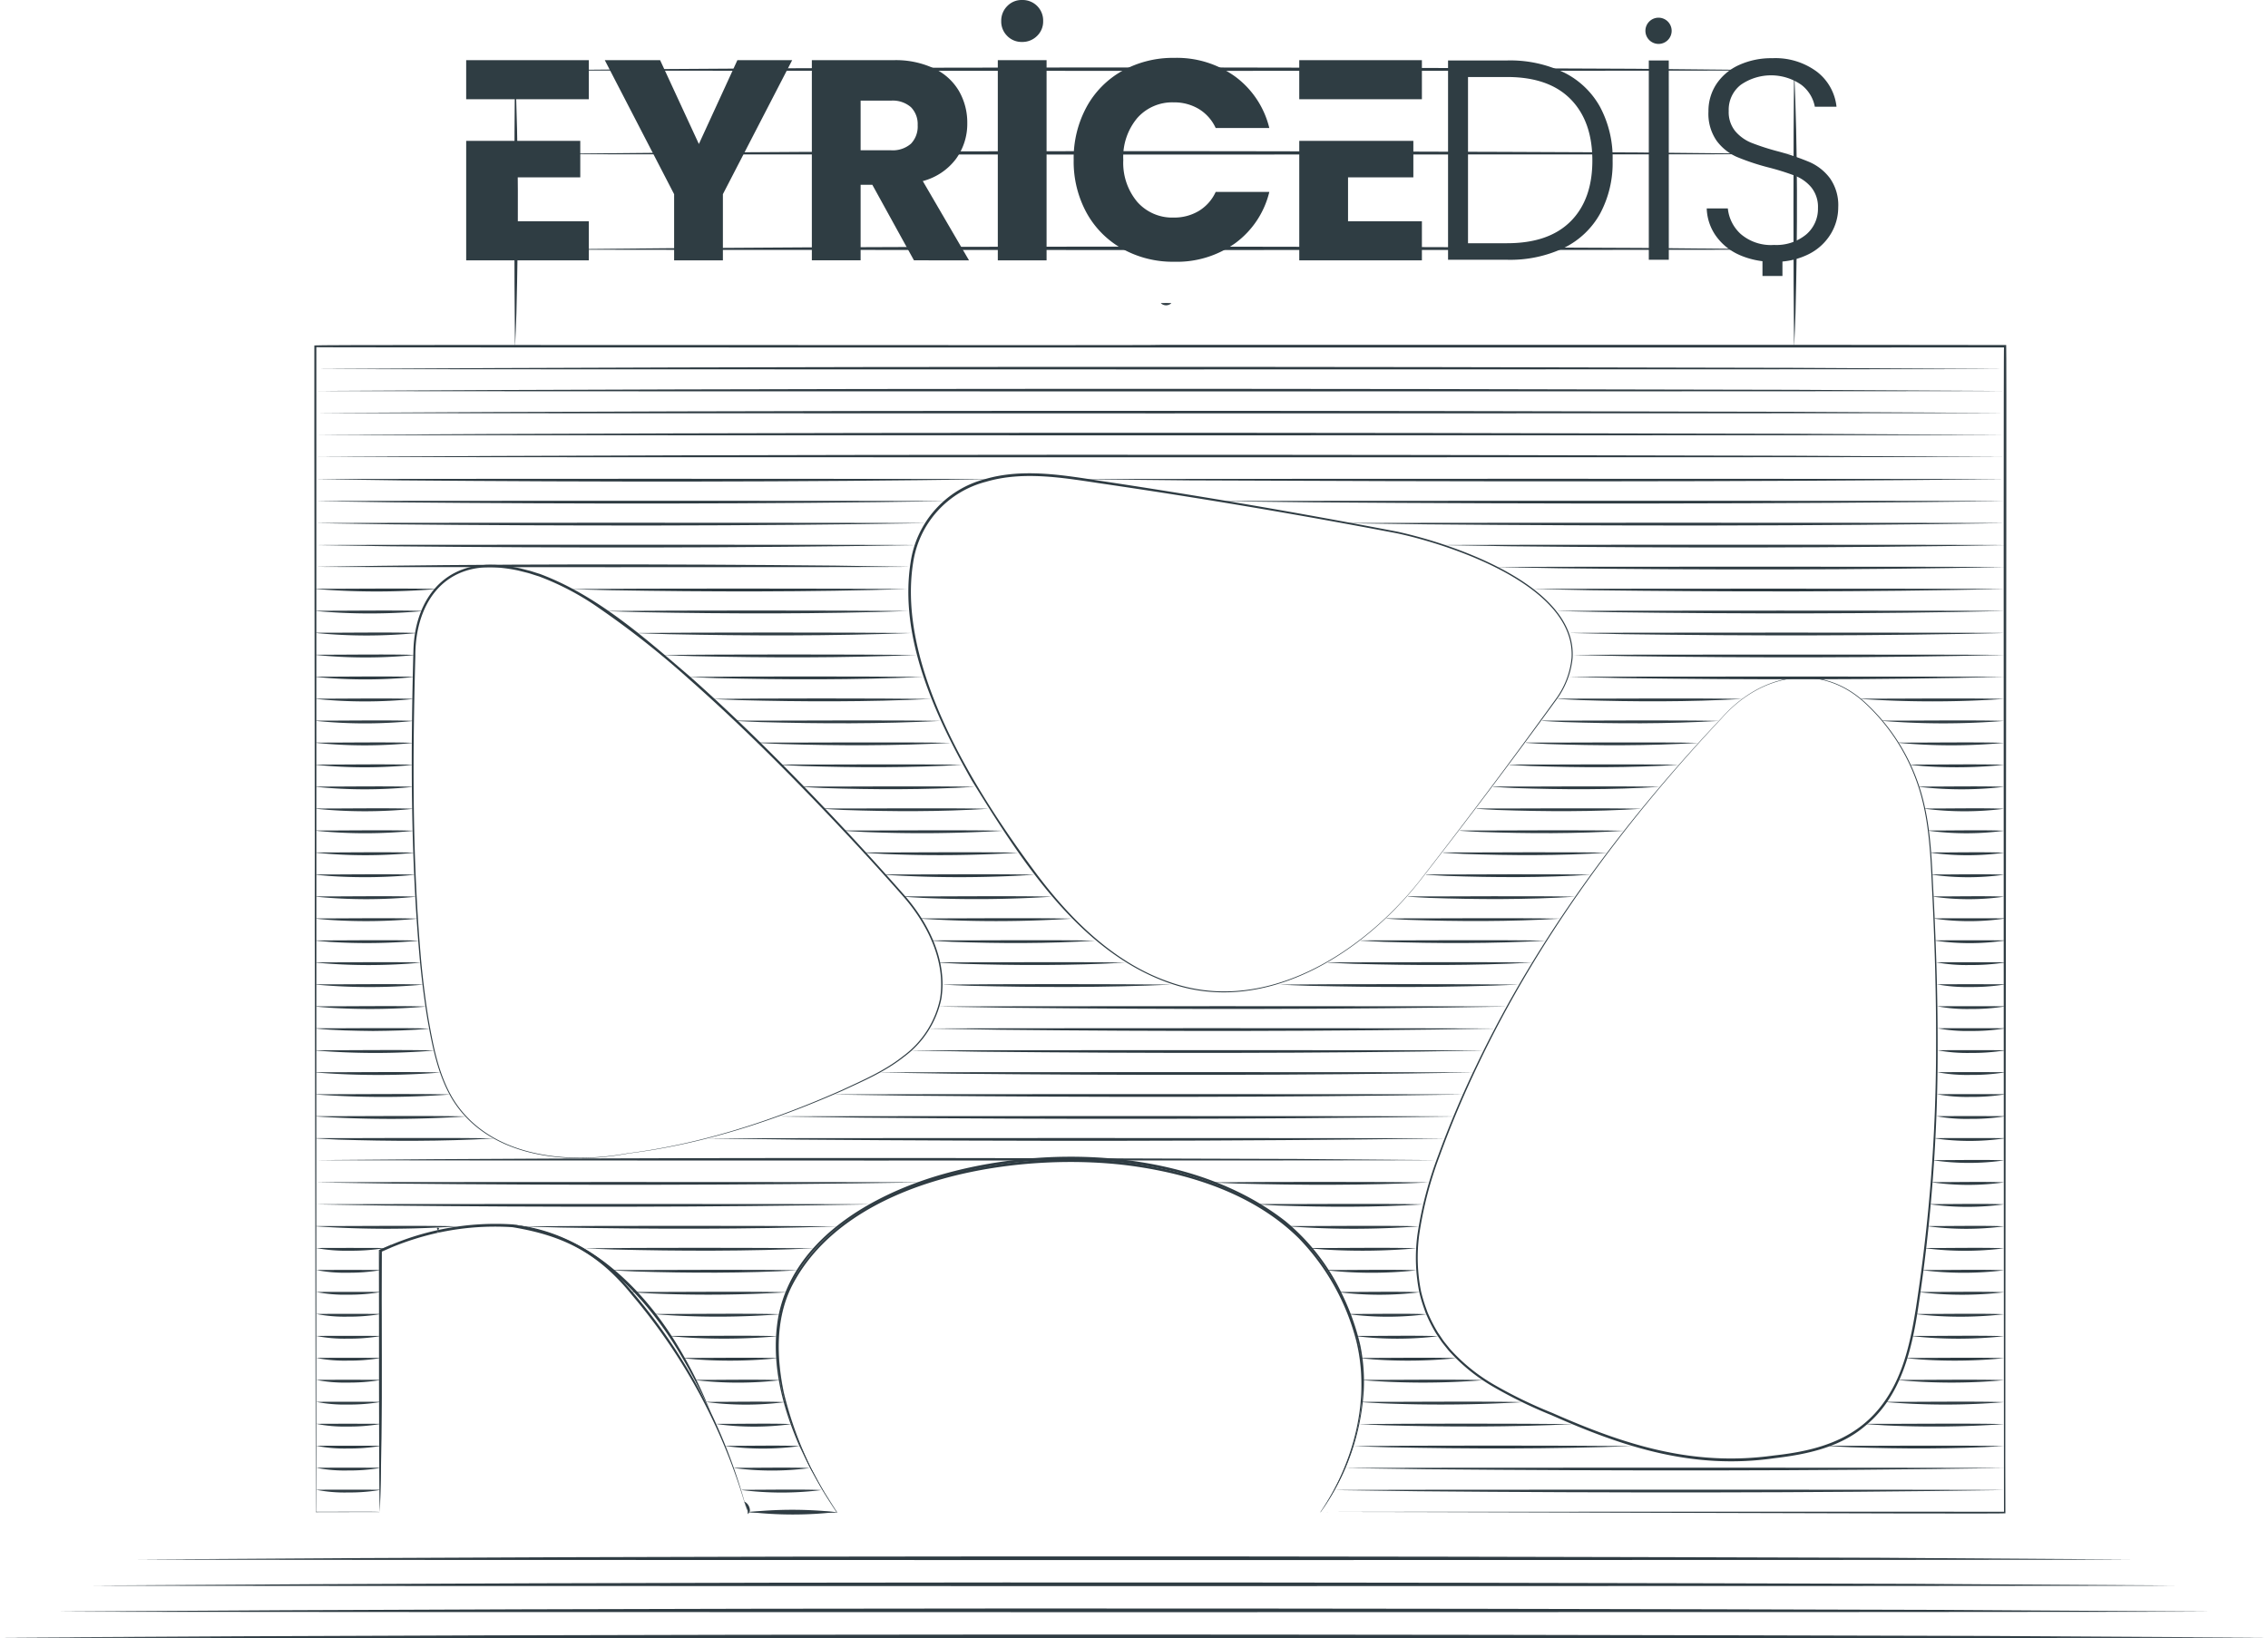 <svg xmlns="http://www.w3.org/2000/svg" xmlns:xlink="http://www.w3.org/1999/xlink" id="Group_569" data-name="Group 569" width="351.058" height="253.639" viewBox="0 0 351.058 253.639"><defs><clipPath id="clip-path"><rect id="Rectangle_68" data-name="Rectangle 68" width="351.058" height="253.639" fill="none"></rect></clipPath></defs><g id="Group_568" data-name="Group 568" clip-path="url(#clip-path)"><path id="Path_769" data-name="Path 769" d="M232.742,108.456c54-.592,117.537-.5,171.6-.242l24.514.242c.126.112-196.236.112-196.113,0" transform="translate(-150.467 -69.83)" fill="#2f3c43"></path><path id="Path_770" data-name="Path 770" d="M231.036,66.644c54-.592,117.537-.5,171.6-.242l24.514.242c.126.112-196.236.112-196.113,0" transform="translate(-149.364 -42.799)" fill="#2f3c43"></path><path id="Path_771" data-name="Path 771" d="M230.1,29.991c54-.592,117.537-.5,171.6-.242l24.514.242c.125.112-196.236.112-196.113,0" transform="translate(-148.759 -19.103)" fill="#2f3c43"></path><path id="Path_772" data-name="Path 772" d="M785.4,30.079c.573,12.456.537,25.36.222,37.828-.075,1.8-.119,3.6-.222,5.4-.128-10.6-.128-32.635,0-43.232" transform="translate(-507.699 -19.446)" fill="#2f3c43"></path><path id="Path_773" data-name="Path 773" d="M138.422,170.637c71.937-.444,156.583-.375,228.6-.182l32.658.182c.09.084-261.351.084-261.262,0" transform="translate(-89.489 -110.102)" fill="#2f3c43"></path><path id="Path_774" data-name="Path 774" d="M138.422,180.262c71.937-.444,156.583-.375,228.6-.182l32.658.182c.09.084-261.351.084-261.262,0" transform="translate(-89.489 -116.324)" fill="#2f3c43"></path><path id="Path_775" data-name="Path 775" d="M138.422,189.887c71.937-.444,156.583-.375,228.6-.182l32.658.182c.09.084-261.351.084-261.262,0" transform="translate(-89.489 -122.547)" fill="#2f3c43"></path><path id="Path_776" data-name="Path 776" d="M138.422,199.511c71.937-.444,156.583-.375,228.6-.182l32.658.182c.09.084-261.351.084-261.262,0" transform="translate(-89.489 -128.769)" fill="#2f3c43"></path><path id="Path_777" data-name="Path 777" d="M613.589,209.755c-39.73.444-86.483.375-126.261.182l-18.037-.182c-.094-.084,144.391-.084,144.3,0" transform="translate(-303.396 -135.565)" fill="#2f3c43"></path><path id="Path_778" data-name="Path 778" d="M243.317,209.755c-30.375.462-61.418.446-91.782.182l-13.112-.182c-.092-.084,104.985-.084,104.894,0" transform="translate(-89.49 -135.565)" fill="#2f3c43"></path><path id="Path_779" data-name="Path 779" d="M654.275,219.376c-34.49.45-72.344.446-106.8.182l-15.256-.182c-.093-.084,122.143-.084,122.052,0" transform="translate(-344.082 -141.785)" fill="#2f3c43"></path><path id="Path_780" data-name="Path 780" d="M235.826,219.376c-28.206.462-57.032.446-85.228.182l-12.176-.182c-.095-.084,97.5-.084,97.4,0" transform="translate(-89.49 -141.785)" fill="#2f3c43"></path><path id="Path_781" data-name="Path 781" d="M690.4,229c-29.624.462-59.9.446-89.513.182L588.1,229c-.092-.084,102.391-.084,102.3,0" transform="translate(-380.203 -148.005)" fill="#2f3c43"></path><path id="Path_782" data-name="Path 782" d="M232.79,229c-27.326.462-55.254.446-82.571.182l-11.8-.182c-.095-.084,94.459-.084,94.366,0" transform="translate(-89.491 -148.005)" fill="#2f3c43"></path><path id="Path_783" data-name="Path 783" d="M138.422,161.012c71.937-.444,156.583-.375,228.6-.182l32.658.182c.09.084-261.351.084-261.262,0" transform="translate(-89.489 -103.879)" fill="#2f3c43"></path><path id="Path_784" data-name="Path 784" d="M718.2,238.631c-25.221.463-51,.446-76.21.182l-10.887-.182c-.094-.084,87.19-.084,87.1,0" transform="translate(-408.008 -154.234)" fill="#2f3c43"></path><path id="Path_785" data-name="Path 785" d="M231.161,238.631c-26.854.463-54.3.446-81.145.182l-11.592-.182c-.094-.084,92.83-.084,92.737,0" transform="translate(-89.491 -154.234)" fill="#2f3c43"></path><path id="Path_786" data-name="Path 786" d="M138.423,247.572c26.613-.462,53.813-.446,80.417-.182l11.488.182c.094.084-92,.084-91.905,0" transform="translate(-89.49 -159.818)" fill="#2f3c43"></path><path id="Path_787" data-name="Path 787" d="M733.648,248.252c-22.774.462-46.052.446-68.819.182L655,248.252c-.093-.084,78.743-.084,78.651,0" transform="translate(-423.454 -160.454)" fill="#2f3c43"></path><path id="Path_788" data-name="Path 788" d="M301.406,257.844c-15.261.472-30.769.44-46.038.182-2.192-.061-4.384-.1-6.577-.182,12.969-.1,39.649-.1,52.615,0" transform="translate(-160.843 -166.645)" fill="#2f3c43"></path><path id="Path_789" data-name="Path 789" d="M744.053,257.873c-21.126.462-42.721.446-63.841.182l-9.12-.182c-.093-.084,73.053-.084,72.961,0" transform="translate(-433.86 -166.674)" fill="#2f3c43"></path><path id="Path_790" data-name="Path 790" d="M157.141,257.854a116.719,116.719,0,0,1-18.718,0v-.044c4.637.023,14.171-.105,18.718.044" transform="translate(-89.49 -166.655)" fill="#2f3c43"></path><path id="Path_791" data-name="Path 791" d="M311.638,267.465c-13.7.472-27.618.44-41.322.182-1.968-.061-3.935-.1-5.9-.182,11.626-.105,35.6-.105,47.225,0" transform="translate(-170.942 -172.865)" fill="#2f3c43"></path><path id="Path_792" data-name="Path 792" d="M750.777,267.494c-20.062.462-40.568.446-60.624.182l-8.661-.182c-.093-.084,69.376-.084,69.285,0" transform="translate(-440.584 -172.894)" fill="#2f3c43"></path><path id="Path_793" data-name="Path 793" d="M155.035,267.475a92.026,92.026,0,0,1-16.611,0v-.044c4.112.023,12.589-.105,16.611.044" transform="translate(-89.491 -172.874)" fill="#2f3c43"></path><path id="Path_794" data-name="Path 794" d="M320.667,277.1c-12.478.472-25.163.44-37.648.182-1.793-.062-3.586-.1-5.378-.182,10.58-.1,32.449-.1,43.026,0" transform="translate(-179.494 -179.094)" fill="#2f3c43"></path><path id="Path_795" data-name="Path 795" d="M754.5,277.129c-19.471.462-39.375.446-58.841.182l-8.406-.182c-.093-.084,67.339-.084,67.247,0" transform="translate(-444.31 -179.123)" fill="#2f3c43"></path><path id="Path_796" data-name="Path 796" d="M154.035,277.11a80.045,80.045,0,0,1-15.612,0v-.044c3.863.023,11.839-.105,15.612.044" transform="translate(-89.49 -179.104)" fill="#2f3c43"></path><path id="Path_797" data-name="Path 797" d="M329.171,286.721c-11.471.471-23.134.44-34.612.182-1.648-.061-3.3-.1-4.944-.182,9.715-.105,29.844-.105,39.556,0" transform="translate(-187.236 -185.314)" fill="#2f3c43"></path><path id="Path_798" data-name="Path 798" d="M755.647,286.75c-19.29.462-39.009.446-58.294.182l-8.328-.182c-.093-.084,66.714-.084,66.622,0" transform="translate(-445.453 -185.343)" fill="#2f3c43"></path><path id="Path_799" data-name="Path 799" d="M153.755,286.731a77.212,77.212,0,0,1-15.332,0v-.044c3.793.023,11.629-.105,15.332.044" transform="translate(-89.49 -185.323)" fill="#2f3c43"></path><path id="Path_800" data-name="Path 800" d="M337.444,296.342c-10.611.471-21.4.44-32.02.182-1.525-.062-3.049-.1-4.574-.182,8.976-.1,27.62-.1,36.594,0" transform="translate(-194.499 -191.534)" fill="#2f3c43"></path><path id="Path_801" data-name="Path 801" d="M754.495,296.371c-19.473.462-39.378.446-58.845.182l-8.407-.182c-.093-.084,67.344-.084,67.252,0" transform="translate(-444.301 -191.563)" fill="#2f3c43"></path><path id="Path_802" data-name="Path 802" d="M153.652,296.352a76.163,76.163,0,0,1-15.228,0v-.044c3.767.023,11.551-.105,15.228.044" transform="translate(-89.491 -191.543)" fill="#2f3c43"></path><path id="Path_803" data-name="Path 803" d="M345.614,305.976c-9.866.471-19.9.44-29.776.182-1.418-.061-2.836-.1-4.254-.182,8.337-.105,25.694-.105,34.029,0" transform="translate(-201.439 -197.762)" fill="#2f3c43"></path><path id="Path_804" data-name="Path 804" d="M836.991,305.986a163.272,163.272,0,0,1-22.143,0v-.044c5.491.023,16.743-.105,22.143.044" transform="translate(-526.798 -197.772)" fill="#2f3c43"></path><path id="Path_805" data-name="Path 805" d="M710.81,305.986c-8.271.471-16.691.44-24.97.182-1.189-.062-2.378-.1-3.567-.182v-.044c7.084.023,21.543-.105,28.537.044" transform="translate(-441.088 -197.772)" fill="#2f3c43"></path><path id="Path_806" data-name="Path 806" d="M153.578,305.986a75.433,75.433,0,0,1-15.154,0v-.044c3.749.023,11.5-.1,15.154.044" transform="translate(-89.491 -197.772)" fill="#2f3c43"></path><path id="Path_807" data-name="Path 807" d="M353.693,315.607c-9.224.471-18.61.44-27.842.182-1.326-.062-2.652-.1-3.978-.182v-.044c7.9.023,24.008-.105,31.82.044" transform="translate(-208.09 -203.992)" fill="#2f3c43"></path><path id="Path_808" data-name="Path 808" d="M843.1,315.607a117.763,117.763,0,0,1-18.8,0v-.044c4.657.023,14.234-.105,18.8.044" transform="translate(-532.91 -203.992)" fill="#2f3c43"></path><path id="Path_809" data-name="Path 809" d="M702.648,315.607c-7.93.471-16.006.44-23.945.182-1.14-.062-2.281-.1-3.42-.182v-.044c6.792.023,20.664-.105,27.365.044" transform="translate(-436.569 -203.992)" fill="#2f3c43"></path><path id="Path_810" data-name="Path 810" d="M153.523,315.607a74.9,74.9,0,0,1-15.1,0v-.044c3.735.023,11.455-.105,15.1.044" transform="translate(-89.49 -203.992)" fill="#2f3c43"></path><path id="Path_811" data-name="Path 811" d="M361.757,325.228c-8.667.471-17.488.44-26.163.182-1.246-.061-2.492-.1-3.738-.182v-.044c7.424.023,22.567-.105,29.9.044" transform="translate(-214.545 -210.212)" fill="#2f3c43"></path><path id="Path_812" data-name="Path 812" d="M847.712,325.228a88.419,88.419,0,0,1-16.282,0v-.044c4.03.023,12.342-.1,16.282.044" transform="translate(-537.518 -210.212)" fill="#2f3c43"></path><path id="Path_813" data-name="Path 813" d="M694.9,325.228c-7.741.471-15.626.44-23.376.182-1.113-.061-2.226-.1-3.34-.182v-.044c6.63.023,20.176-.105,26.716.044" transform="translate(-431.978 -210.212)" fill="#2f3c43"></path><path id="Path_814" data-name="Path 814" d="M153.489,325.228a74.555,74.555,0,0,1-15.066,0v-.044c3.727.023,11.429-.1,15.066.044" transform="translate(-89.49 -210.212)" fill="#2f3c43"></path><path id="Path_815" data-name="Path 815" d="M369.816,334.849c-8.185.471-16.518.44-24.711.182-1.177-.061-2.354-.1-3.53-.182v-.044c7.01.023,21.322-.105,28.242.044" transform="translate(-220.827 -216.432)" fill="#2f3c43"></path><path id="Path_816" data-name="Path 816" d="M851.1,334.849a71.4,71.4,0,0,1-12.627.182c-.6-.061-1.2-.1-1.8-.182v-.044c3.568.023,10.952-.105,14.431.044" transform="translate(-540.903 -216.432)" fill="#2f3c43"></path><path id="Path_817" data-name="Path 817" d="M687.233,334.849c-7.59.471-15.321.44-22.92.182-1.092-.061-2.183-.1-3.274-.182v-.044c6.5.023,19.784-.105,26.194.044" transform="translate(-427.36 -216.432)" fill="#2f3c43"></path><path id="Path_818" data-name="Path 818" d="M153.479,334.849a74.462,74.462,0,0,1-15.056,0v-.044c3.724.023,11.422-.105,15.056.044" transform="translate(-89.49 -216.432)" fill="#2f3c43"></path><path id="Path_819" data-name="Path 819" d="M377.894,344.483c-7.773.472-15.689.44-23.471.182-1.117-.062-2.235-.1-3.353-.182v-.044c6.657.024,20.257-.105,26.824.044" transform="translate(-226.966 -222.66)" fill="#2f3c43"></path><path id="Path_820" data-name="Path 820" d="M853.509,344.484a56.513,56.513,0,0,1-13.112,0v-.044c3.239.023,9.962-.1,13.112.044" transform="translate(-543.315 -222.661)" fill="#2f3c43"></path><path id="Path_821" data-name="Path 821" d="M679.647,344.483c-7.477.472-15.094.44-22.58.182-1.075-.062-2.15-.1-3.226-.182v-.044c6.4.024,19.492-.105,25.806.044" transform="translate(-422.707 -222.66)" fill="#2f3c43"></path><path id="Path_822" data-name="Path 822" d="M153.489,344.484a74.5,74.5,0,0,1-15.066,0v-.044c3.727.023,11.429-.1,15.066.044" transform="translate(-89.49 -222.661)" fill="#2f3c43"></path><path id="Path_823" data-name="Path 823" d="M385.99,354.1c-7.427.471-14.993.44-22.429.182-1.068-.061-2.136-.1-3.2-.182v-.044c6.36.023,19.363-.105,25.633.044" transform="translate(-232.97 -228.88)" fill="#2f3c43"></path><path id="Path_824" data-name="Path 824" d="M855.156,354.1a48.639,48.639,0,0,1-12.211,0v-.044c3.015.023,9.286-.105,12.211.044" transform="translate(-544.962 -228.88)" fill="#2f3c43"></path><path id="Path_825" data-name="Path 825" d="M672.137,354.1c-7.4.471-14.935.44-22.343.182-1.064-.061-2.128-.1-3.192-.182v-.044c6.336.023,19.289-.105,25.535.044" transform="translate(-418.027 -228.88)" fill="#2f3c43"></path><path id="Path_826" data-name="Path 826" d="M153.523,354.1a74.894,74.894,0,0,1-15.1,0v-.044c3.735.023,11.455-.105,15.1.044" transform="translate(-89.49 -228.88)" fill="#2f3c43"></path><path id="Path_827" data-name="Path 827" d="M394.116,363.725a212.7,212.7,0,0,1-21.559.182c-1.027-.062-2.053-.1-3.08-.182v-.044c6.112.023,18.617-.105,24.639.044" transform="translate(-238.866 -235.1)" fill="#2f3c43"></path><path id="Path_828" data-name="Path 828" d="M856.218,363.725a44.159,44.159,0,0,1-11.63,0v-.044c2.87.023,8.85-.105,11.63.044" transform="translate(-546.024 -235.1)" fill="#2f3c43"></path><path id="Path_829" data-name="Path 829" d="M664.7,363.725c-7.357.471-14.852.44-22.218.182-1.058-.062-2.116-.1-3.174-.182v-.044c6.3.023,19.182-.105,25.392.044" transform="translate(-413.31 -235.1)" fill="#2f3c43"></path><path id="Path_830" data-name="Path 830" d="M153.587,363.725a75.535,75.535,0,0,1-15.164,0v-.044c3.751.023,11.5-.105,15.164.044" transform="translate(-89.49 -235.1)" fill="#2f3c43"></path><path id="Path_831" data-name="Path 831" d="M402.262,373.346a199.472,199.472,0,0,1-20.879.182c-.994-.061-1.988-.1-2.983-.182V373.3c5.919.023,18.033-.105,23.861.044" transform="translate(-244.636 -241.32)" fill="#2f3c43"></path><path id="Path_832" data-name="Path 832" d="M856.83,373.346a41.665,41.665,0,0,1-11.3,0V373.3c2.787.023,8.6-.1,11.3.044" transform="translate(-546.636 -241.32)" fill="#2f3c43"></path><path id="Path_833" data-name="Path 833" d="M657.309,373.346c-7.354.471-14.846.44-22.209.182-1.058-.061-2.115-.1-3.173-.182V373.3c6.3.023,19.175-.105,25.382.044" transform="translate(-408.54 -241.32)" fill="#2f3c43"></path><path id="Path_834" data-name="Path 834" d="M153.677,373.346a76.414,76.414,0,0,1-15.253,0V373.3c3.773.023,11.569-.105,15.253.044" transform="translate(-89.491 -241.32)" fill="#2f3c43"></path><path id="Path_835" data-name="Path 835" d="M410.444,382.981a180.306,180.306,0,0,1-23.271,0v-.044c5.772.023,17.59-.105,23.271.044" transform="translate(-250.307 -247.549)" fill="#2f3c43"></path><path id="Path_836" data-name="Path 836" d="M857.208,382.981a40.16,40.16,0,0,1-11.089,0v-.044c2.735.023,8.443-.1,11.089.044" transform="translate(-547.014 -247.549)" fill="#2f3c43"></path><path id="Path_837" data-name="Path 837" d="M649.977,382.981c-7.388.471-14.915.44-22.313.182-1.062-.062-2.125-.1-3.187-.182v-.044c6.327.023,19.263-.105,25.5.044" transform="translate(-403.723 -247.549)" fill="#2f3c43"></path><path id="Path_838" data-name="Path 838" d="M153.794,382.981a80.98,80.98,0,0,1-13.45.182c-.64-.062-1.281-.1-1.921-.182v-.044c3.8.023,11.658-.105,15.371.044" transform="translate(-89.49 -247.549)" fill="#2f3c43"></path><path id="Path_839" data-name="Path 839" d="M418.68,392.6a184.23,184.23,0,0,1-20.064.182c-.956-.061-1.911-.1-2.867-.182v-.044c5.687.023,17.334-.105,22.931.044" transform="translate(-255.851 -253.769)" fill="#2f3c43"></path><path id="Path_840" data-name="Path 840" d="M857.532,392.6a38.9,38.9,0,0,1-10.912,0v-.044c2.56.023,8.479-.1,10.912.044" transform="translate(-547.338 -253.769)" fill="#2f3c43"></path><path id="Path_841" data-name="Path 841" d="M642.458,392.6c-7.5.471-15.134.44-22.64.182-1.078-.061-2.156-.1-3.234-.182v-.044c6.42.023,19.544-.105,25.874.044" transform="translate(-398.62 -253.769)" fill="#2f3c43"></path><path id="Path_842" data-name="Path 842" d="M153.947,392.6a79.146,79.146,0,0,1-15.524,0v-.044c3.841.023,11.773-.105,15.524.044" transform="translate(-89.49 -253.769)" fill="#2f3c43"></path><path id="Path_843" data-name="Path 843" d="M426.415,402.223a183.294,183.294,0,0,1-23.467,0v-.044c5.82.023,17.737-.105,23.467.044" transform="translate(-260.505 -259.989)" fill="#2f3c43"></path><path id="Path_844" data-name="Path 844" d="M857.829,402.248a37.752,37.752,0,0,1-10.749,0V402.2c2.679-.021,8.071-.021,10.749,0Z" transform="translate(-547.636 -260.014)" fill="#2f3c43"></path><path id="Path_845" data-name="Path 845" d="M634.05,402.223c-7.793.471-15.729.44-23.531.182-1.121-.061-2.241-.1-3.362-.182v-.044c6.674.023,20.309-.105,26.893.044" transform="translate(-392.526 -259.989)" fill="#2f3c43"></path><path id="Path_846" data-name="Path 846" d="M154.144,402.223a84.7,84.7,0,0,1-13.755.182c-.655-.062-1.31-.1-1.965-.182v-.044c3.89.023,11.92-.1,15.72.044" transform="translate(-89.491 -259.989)" fill="#2f3c43"></path><path id="Path_847" data-name="Path 847" d="M433.33,411.857c-7.338.471-14.814.44-22.162.182-1.055-.061-2.111-.1-3.166-.182v-.044c6.284.023,19.134-.105,25.328.044" transform="translate(-263.773 -266.217)" fill="#2f3c43"></path><path id="Path_848" data-name="Path 848" d="M858.081,411.882a36.793,36.793,0,0,1-10.611,0v-.044c2.645-.021,7.967-.021,10.611,0Z" transform="translate(-547.888 -266.243)" fill="#2f3c43"></path><path id="Path_849" data-name="Path 849" d="M624.531,411.857c-8.308.471-16.765.44-25.082.182-1.194-.061-2.389-.1-3.583-.182v-.044c7.116.023,21.64-.105,28.665.044" transform="translate(-385.226 -266.217)" fill="#2f3c43"></path><path id="Path_850" data-name="Path 850" d="M154.385,411.857a89.377,89.377,0,0,1-13.966.182c-.665-.061-1.33-.1-2-.182v-.044c3.95.023,12.1-.1,15.962.044" transform="translate(-89.49 -266.217)" fill="#2f3c43"></path><path id="Path_851" data-name="Path 851" d="M439.982,421.478c-8.361.471-16.872.44-25.241.182-1.2-.062-2.4-.1-3.606-.182v-.044c7.161.023,21.776-.105,28.847.044" transform="translate(-265.798 -272.437)" fill="#2f3c43"></path><path id="Path_852" data-name="Path 852" d="M858.3,421.5a32.541,32.541,0,0,1-5.247.373,25.633,25.633,0,0,1-5.247-.417c2.616-.021,7.878-.021,10.493,0Z" transform="translate(-548.104 -272.463)" fill="#2f3c43"></path><path id="Path_853" data-name="Path 853" d="M613.2,421.478c-9.157.471-18.475.44-27.64.182-1.316-.062-2.633-.1-3.949-.182v-.044c7.844.023,23.834-.105,31.588.044" transform="translate(-376.009 -272.437)" fill="#2f3c43"></path><path id="Path_854" data-name="Path 854" d="M154.676,421.478a88.1,88.1,0,0,1-16.252,0v-.044c4.022.023,12.32-.105,16.252.044" transform="translate(-89.491 -272.437)" fill="#2f3c43"></path><path id="Path_855" data-name="Path 855" d="M597.146,431.089c-10.795.471-21.773.44-32.575.182-1.551-.061-3.1-.1-4.653-.182,9.135-.1,28.1-.1,37.229,0" transform="translate(-361.985 -278.647)" fill="#2f3c43"></path><path id="Path_856" data-name="Path 856" d="M858.469,431.124a31.964,31.964,0,0,1-5.2.373,25.225,25.225,0,0,1-5.2-.417c2.592-.021,7.808-.021,10.4,0Z" transform="translate(-548.275 -278.683)" fill="#2f3c43"></path><path id="Path_857" data-name="Path 857" d="M447.908,431.089c-10.343.471-20.863.44-31.214.182-1.486-.061-2.973-.1-4.459-.182,8.747-.1,26.929-.1,35.674,0" transform="translate(-266.508 -278.647)" fill="#2f3c43"></path><path id="Path_858" data-name="Path 858" d="M155.035,431.1a92.023,92.023,0,0,1-16.611,0v-.044c4.112.023,12.589-.105,16.611.044" transform="translate(-89.491 -278.657)" fill="#2f3c43"></path><path id="Path_859" data-name="Path 859" d="M498.89,440.739c-25.476.462-51.513.446-76.981.182l-11-.182c-.094-.084,88.07-.084,87.978,0" transform="translate(-265.654 -284.896)" fill="#2f3c43"></path><path id="Path_860" data-name="Path 860" d="M858.586,440.745a31.562,31.562,0,0,1-5.168.373,24.886,24.886,0,0,1-5.168-.417c2.576-.021,7.76-.021,10.336,0Z" transform="translate(-548.392 -284.902)" fill="#2f3c43"></path><path id="Path_861" data-name="Path 861" d="M155.477,440.72a101.956,101.956,0,0,1-14.922.182c-.711-.061-1.421-.1-2.132-.182v-.044c4.222.023,12.922-.105,17.054.044" transform="translate(-89.49 -284.877)" fill="#2f3c43"></path><path id="Path_862" data-name="Path 862" d="M494.281,450.374c-25.383.462-51.326.446-76.7.182l-10.957-.182c-.094-.084,87.751-.084,87.658,0" transform="translate(-262.881 -291.125)" fill="#2f3c43"></path><path id="Path_863" data-name="Path 863" d="M858.648,450.38a31.362,31.362,0,0,1-5.151.373,24.77,24.77,0,0,1-5.151-.417c2.568-.021,7.734-.021,10.3,0Z" transform="translate(-548.455 -291.131)" fill="#2f3c43"></path><path id="Path_864" data-name="Path 864" d="M156.033,450.355c-2.881.3-5.915.336-8.805.373-2.89-.038-5.925-.077-8.805-.373v-.044c4.361.023,13.34-.105,17.61.044" transform="translate(-89.49 -291.106)" fill="#2f3c43"></path><path id="Path_865" data-name="Path 865" d="M487.251,459.994c-25.718.462-52,.446-77.713.182l-11.1-.182c-.094-.084,88.907-.084,88.815,0" transform="translate(-257.589 -297.344)" fill="#2f3c43"></path><path id="Path_866" data-name="Path 866" d="M858.657,460a31.332,31.332,0,0,1-5.148.373,24.743,24.743,0,0,1-5.148-.417c2.566-.021,7.731-.021,10.3,0Z" transform="translate(-548.464 -297.351)" fill="#2f3c43"></path><path id="Path_867" data-name="Path 867" d="M156.752,459.975a111.934,111.934,0,0,1-18.329,0v-.044c4.54.023,13.879-.105,18.329.044" transform="translate(-89.49 -297.326)" fill="#2f3c43"></path><path id="Path_868" data-name="Path 868" d="M476.664,469.615c-26.656.462-53.9.446-80.546.182l-11.506-.182c-.094-.084,92.146-.084,92.053,0" transform="translate(-248.65 -303.564)" fill="#2f3c43"></path><path id="Path_869" data-name="Path 869" d="M858.6,469.621a31.51,31.51,0,0,1-5.163.373,24.872,24.872,0,0,1-5.163-.417c2.574-.021,7.753-.021,10.326,0Z" transform="translate(-548.409 -303.571)" fill="#2f3c43"></path><path id="Path_870" data-name="Path 870" d="M157.712,469.6a123.939,123.939,0,0,1-19.288,0v-.044c4.779.023,14.6-.105,19.288.044" transform="translate(-89.491 -303.546)" fill="#2f3c43"></path><path id="Path_871" data-name="Path 871" d="M462.012,479.25c-28.28.462-57.182.446-85.452.182l-12.207-.182c-.095-.084,97.752-.084,97.659,0" transform="translate(-235.553 -309.793)" fill="#2f3c43"></path><path id="Path_872" data-name="Path 872" d="M858.486,479.256a31.9,31.9,0,0,1-5.2.373,25.187,25.187,0,0,1-5.2-.417c2.59-.021,7.8-.021,10.39,0Z" transform="translate(-548.292 -309.8)" fill="#2f3c43"></path><path id="Path_873" data-name="Path 873" d="M159.183,479.231a143.538,143.538,0,0,1-20.76,0v-.044c5.146.023,15.7-.105,20.76.044" transform="translate(-89.49 -309.775)" fill="#2f3c43"></path><path id="Path_874" data-name="Path 874" d="M444.911,488.871c-30.335.462-61.337.446-91.662.182l-13.094-.182c-.092-.084,104.847-.084,104.756,0" transform="translate(-219.909 -316.013)" fill="#2f3c43"></path><path id="Path_875" data-name="Path 875" d="M858.3,488.877a32.534,32.534,0,0,1-5.247.373,25.629,25.629,0,0,1-5.247-.417c2.616-.021,7.878-.021,10.493,0Z" transform="translate(-548.104 -316.02)" fill="#2f3c43"></path><path id="Path_876" data-name="Path 876" d="M161.65,488.852a179.622,179.622,0,0,1-23.226,0v-.044c5.76.023,17.556-.105,23.226.044" transform="translate(-89.491 -315.995)" fill="#2f3c43"></path><path id="Path_877" data-name="Path 877" d="M423.923,498.492c-33.049.462-66.822.446-99.858.182l-14.266-.182c-.093-.084,114.215-.084,114.124,0" transform="translate(-200.284 -322.233)" fill="#2f3c43"></path><path id="Path_878" data-name="Path 878" d="M858.027,498.5a37,37,0,0,1-10.641,0v-.044c2.652-.021,7.99-.021,10.641,0Z" transform="translate(-547.833 -322.24)" fill="#2f3c43"></path><path id="Path_879" data-name="Path 879" d="M166.025,498.473c-8,.471-16.144.44-24.151.182-1.15-.061-2.3-.1-3.451-.182v-.044c6.851.023,20.841-.105,27.6.044" transform="translate(-89.49 -322.214)" fill="#2f3c43"></path><path id="Path_880" data-name="Path 880" d="M138.438,507.5c47.755-.444,103.948-.375,151.759-.182l21.68.182c.092.084-173.53.084-173.439,0" transform="translate(-89.5 -327.881)" fill="#2f3c43"></path><path id="Path_881" data-name="Path 881" d="M857.676,508.095a38.337,38.337,0,0,1-10.833,0v-.044c2.474.023,8.506-.1,10.833.044" transform="translate(-547.482 -328.435)" fill="#2f3c43"></path><path id="Path_882" data-name="Path 882" d="M563.838,517.718c-9.836.471-19.842.44-29.685.182-1.414-.062-2.827-.1-4.241-.182,8.312-.105,25.617-.105,33.926,0" transform="translate(-342.587 -334.653)" fill="#2f3c43"></path><path id="Path_883" data-name="Path 883" d="M857.235,517.728a40.048,40.048,0,0,1-11.074,0v-.044c2.731.023,8.432-.105,11.074.044" transform="translate(-547.041 -334.663)" fill="#2f3c43"></path><path id="Path_884" data-name="Path 884" d="M232.1,517.747c-27.12.462-54.837.446-81.948.182l-11.707-.182c-.094-.084,93.748-.084,93.655,0" transform="translate(-89.508 -334.682)" fill="#2f3c43"></path><path id="Path_885" data-name="Path 885" d="M576.293,527.349c-7.44.471-15.019.44-22.468.182-1.07-.062-2.14-.1-3.21-.182v-.044c6.371.023,19.4-.105,25.677.044" transform="translate(-355.972 -340.883)" fill="#2f3c43"></path><path id="Path_886" data-name="Path 886" d="M856.713,527.349a42.139,42.139,0,0,1-11.359,0v-.044c2.8.023,8.647-.1,11.359.044" transform="translate(-546.52 -340.883)" fill="#2f3c43"></path><path id="Path_887" data-name="Path 887" d="M224.255,527.368c-24.85.462-50.248.446-75.09.182l-10.727-.182c-.094-.084,85.909-.084,85.817,0" transform="translate(-89.5 -340.902)" fill="#2f3c43"></path><path id="Path_888" data-name="Path 888" d="M160.325,536.97a159.76,159.76,0,0,1-21.9,0v-.044c5.43.023,16.562-.105,21.9.044" transform="translate(-89.49 -347.103)" fill="#2f3c43"></path><path id="Path_889" data-name="Path 889" d="M584.389,536.97a135.712,135.712,0,0,1-20.185,0v-.044c5,.023,15.272-.105,20.185.044" transform="translate(-364.757 -347.103)" fill="#2f3c43"></path><path id="Path_890" data-name="Path 890" d="M856.092,536.97a44.683,44.683,0,0,1-11.7,0v-.044c2.887.023,8.9-.1,11.7.044" transform="translate(-545.898 -347.103)" fill="#2f3c43"></path><path id="Path_891" data-name="Path 891" d="M277.231,536.96c-14.216.472-28.664.439-42.887.182-2.043-.062-4.085-.1-6.127-.182,12.072-.1,36.945-.1,49.014,0" transform="translate(-147.542 -347.093)" fill="#2f3c43"></path><path id="Path_892" data-name="Path 892" d="M291.5,546.581c-10.341.471-20.859.44-31.209.182-1.486-.062-2.972-.1-4.458-.182,8.745-.1,26.923-.1,35.667,0" transform="translate(-165.397 -353.313)" fill="#2f3c43"></path><path id="Path_893" data-name="Path 893" d="M855.4,546.591a47.586,47.586,0,0,1-12.078,0v-.044c2.981.023,9.186-.1,12.078.044" transform="translate(-545.205 -353.323)" fill="#2f3c43"></path><path id="Path_894" data-name="Path 894" d="M590.2,546.591a94.388,94.388,0,0,1-14.354.182c-.684-.062-1.367-.1-2.051-.182v-.044c4.06.023,12.434-.105,16.4.044" transform="translate(-370.959 -353.322)" fill="#2f3c43"></path><path id="Path_895" data-name="Path 895" d="M148.858,546.616a32.175,32.175,0,0,1-5.217.373,25.348,25.348,0,0,1-5.217-.417c2.6-.021,7.834-.021,10.435,0v.044" transform="translate(-89.49 -353.348)" fill="#2f3c43"></path><path id="Path_896" data-name="Path 896" d="M296.831,556.226c-8.35.471-16.85.44-25.209.182-1.2-.062-2.4-.1-3.6-.182v-.044c7.152.023,21.749-.105,28.81.044" transform="translate(-173.275 -359.552)" fill="#2f3c43"></path><path id="Path_897" data-name="Path 897" d="M854.625,556.226a51.43,51.43,0,0,1-12.5,0v-.044c3.088.023,9.5-.105,12.5.044" transform="translate(-544.431 -359.552)" fill="#2f3c43"></path><path id="Path_898" data-name="Path 898" d="M594.838,556.226a63.347,63.347,0,0,1-13.884,0v-.044c3.432.023,10.542-.105,13.884.044" transform="translate(-375.586 -359.552)" fill="#2f3c43"></path><path id="Path_899" data-name="Path 899" d="M148.243,556.251a28.541,28.541,0,0,1-4.909.373,22.557,22.557,0,0,1-4.909-.417c2.447-.021,7.372-.021,9.819,0v.044" transform="translate(-89.491 -359.577)" fill="#2f3c43"></path><path id="Path_900" data-name="Path 900" d="M300.824,565.846a201.071,201.071,0,0,1-20.963.182c-1-.061-2-.1-2.995-.182V565.8c5.943.023,18.105-.105,23.958.044" transform="translate(-178.993 -365.771)" fill="#2f3c43"></path><path id="Path_901" data-name="Path 901" d="M853.779,565.846a55.274,55.274,0,0,1-12.964,0V565.8c3.2.023,9.851-.1,12.964.044" transform="translate(-543.585 -365.771)" fill="#2f3c43"></path><path id="Path_902" data-name="Path 902" d="M598.881,565.846a50.7,50.7,0,0,1-12.413,0V565.8c3.065.023,9.437-.1,12.413.044" transform="translate(-379.15 -365.771)" fill="#2f3c43"></path><path id="Path_903" data-name="Path 903" d="M148.243,565.871a28.554,28.554,0,0,1-4.909.373,22.569,22.569,0,0,1-4.909-.417c2.447-.021,7.372-.021,9.819,0v.044" transform="translate(-89.491 -365.796)" fill="#2f3c43"></path><path id="Path_904" data-name="Path 904" d="M306.254,575.467a125.459,125.459,0,0,1-19.407,0v-.044c4.808.023,14.689-.105,19.407.044" transform="translate(-185.446 -371.991)" fill="#2f3c43"></path><path id="Path_905" data-name="Path 905" d="M852.842,575.467a59.709,59.709,0,0,1-13.476,0v-.044c3.33.023,10.236-.1,13.476.044" transform="translate(-542.648 -371.991)" fill="#2f3c43"></path><path id="Path_906" data-name="Path 906" d="M602.717,575.467a46.78,46.78,0,0,1-11.975,0v-.044c2.956.023,9.109-.1,11.975.044" transform="translate(-381.914 -371.991)" fill="#2f3c43"></path><path id="Path_907" data-name="Path 907" d="M148.243,575.492a28.554,28.554,0,0,1-4.909.373,22.573,22.573,0,0,1-4.909-.417c2.447-.021,7.372-.021,9.819,0v.044" transform="translate(-89.491 -372.016)" fill="#2f3c43"></path><path id="Path_908" data-name="Path 908" d="M310.139,585.1a92.148,92.148,0,0,1-16.621,0v-.044c4.114.023,12.6-.105,16.621.044" transform="translate(-189.759 -378.22)" fill="#2f3c43"></path><path id="Path_909" data-name="Path 909" d="M851.682,585.1a65.431,65.431,0,0,1-14.111,0v-.044c3.488.023,10.712-.1,14.111.044" transform="translate(-541.488 -378.22)" fill="#2f3c43"></path><path id="Path_910" data-name="Path 910" d="M606.612,585.1a52.567,52.567,0,0,1-12.639,0v-.044c3.121.023,9.607-.1,12.639.044" transform="translate(-384.002 -378.22)" fill="#2f3c43"></path><path id="Path_911" data-name="Path 911" d="M148.243,585.127a28.554,28.554,0,0,1-4.909.373,22.565,22.565,0,0,1-4.909-.417c2.447-.021,7.372-.021,9.819,0v.044" transform="translate(-89.491 -378.245)" fill="#2f3c43"></path><path id="Path_912" data-name="Path 912" d="M313.966,594.723a72.506,72.506,0,0,1-12.726.182c-.606-.061-1.212-.1-1.818-.182v-.044c3.6.023,11.037-.1,14.544.044" transform="translate(-193.576 -384.44)" fill="#2f3c43"></path><path id="Path_913" data-name="Path 913" d="M850.088,594.723a76.933,76.933,0,0,1-13.109.182c-.624-.061-1.248-.1-1.873-.182v-.044c3.706.023,11.366-.1,14.982.044" transform="translate(-539.894 -384.44)" fill="#2f3c43"></path><path id="Path_914" data-name="Path 914" d="M610.674,594.723a74.184,74.184,0,0,1-12.872.182c-.613-.061-1.226-.1-1.839-.182v-.044c3.638.023,11.163-.1,14.711.044" transform="translate(-385.289 -384.44)" fill="#2f3c43"></path><path id="Path_915" data-name="Path 915" d="M148.243,594.748a28.541,28.541,0,0,1-4.909.373,22.565,22.565,0,0,1-4.909-.417c2.447-.021,7.372-.021,9.819,0v.044" transform="translate(-89.491 -384.465)" fill="#2f3c43"></path><path id="Path_916" data-name="Path 916" d="M317.784,604.344a55.892,55.892,0,0,1-13.036,0V604.3c3.221.023,9.905-.1,13.036.044" transform="translate(-197.019 -390.66)" fill="#2f3c43"></path><path id="Path_917" data-name="Path 917" d="M847.784,604.344a88,88,0,0,1-16.242,0V604.3c4.02.023,12.312-.1,16.242.044" transform="translate(-537.59 -390.66)" fill="#2f3c43"></path><path id="Path_918" data-name="Path 918" d="M615.323,604.344a116.071,116.071,0,0,1-18.664,0V604.3c4.623.023,14.13-.105,18.664.044" transform="translate(-385.739 -390.66)" fill="#2f3c43"></path><path id="Path_919" data-name="Path 919" d="M148.243,604.369a28.547,28.547,0,0,1-4.909.373,22.565,22.565,0,0,1-4.909-.417c2.447-.021,7.372-.021,9.819,0v.044" transform="translate(-89.491 -390.685)" fill="#2f3c43"></path><path id="Path_920" data-name="Path 920" d="M321.609,613.965a47.244,47.244,0,0,1-12.033,0v-.044c2.97.023,9.152-.1,12.033.044" transform="translate(-200.14 -396.88)" fill="#2f3c43"></path><path id="Path_921" data-name="Path 921" d="M844.292,613.965a109.787,109.787,0,0,1-18.152,0v-.044c4.5.023,13.746-.105,18.152.044" transform="translate(-534.098 -396.88)" fill="#2f3c43"></path><path id="Path_922" data-name="Path 922" d="M621.188,613.965a217.561,217.561,0,0,1-21.8.182c-1.038-.062-2.077-.1-3.115-.182v-.044c6.182.023,18.828-.105,24.919.044" transform="translate(-385.487 -396.88)" fill="#2f3c43"></path><path id="Path_923" data-name="Path 923" d="M148.243,613.99a28.554,28.554,0,0,1-4.909.373,22.565,22.565,0,0,1-4.909-.417c2.447-.021,7.372-.021,9.819,0v.044" transform="translate(-89.491 -396.905)" fill="#2f3c43"></path><path id="Path_924" data-name="Path 924" d="M325.452,623.6a43.119,43.119,0,0,1-11.491,0v-.044c2.835.023,8.745-.1,11.491.044" transform="translate(-202.975 -403.108)" fill="#2f3c43"></path><path id="Path_925" data-name="Path 925" d="M838.684,623.6a157.772,157.772,0,0,1-18.566.182c-.884-.062-1.768-.1-2.652-.182v-.044c5.26.023,16.048-.105,21.218.044" transform="translate(-528.49 -403.108)" fill="#2f3c43"></path><path id="Path_926" data-name="Path 926" d="M628.136,623.589c-9.654.471-19.476.44-29.138.182-1.388-.062-2.775-.1-4.163-.182,8.156-.1,25.147-.1,33.3,0" transform="translate(-384.56 -403.098)" fill="#2f3c43"></path><path id="Path_927" data-name="Path 927" d="M148.243,623.624a28.541,28.541,0,0,1-4.909.373,22.557,22.557,0,0,1-4.909-.417c2.447-.021,7.372-.021,9.819,0v.044" transform="translate(-89.491 -403.133)" fill="#2f3c43"></path><path id="Path_928" data-name="Path 928" d="M329.318,633.22a42.273,42.273,0,0,1-11.377,0v-.044c2.807.023,8.66-.105,11.377.044" transform="translate(-205.548 -409.328)" fill="#2f3c43"></path><path id="Path_929" data-name="Path 929" d="M828.107,633.22c-7.824.471-15.793.44-23.626.182-1.125-.062-2.25-.1-3.375-.182v-.044c6.7.023,20.39-.105,27,.044" transform="translate(-517.914 -409.328)" fill="#2f3c43"></path><path id="Path_930" data-name="Path 930" d="M635.762,633.21c-12.584.471-25.376.44-37.967.182-1.808-.062-3.616-.1-5.424-.182,10.671-.105,32.723-.105,43.391,0" transform="translate(-382.967 -409.318)" fill="#2f3c43"></path><path id="Path_931" data-name="Path 931" d="M148.243,633.245a28.547,28.547,0,0,1-4.909.373,22.569,22.569,0,0,1-4.909-.417c2.447-.021,7.372-.021,9.819,0v.044" transform="translate(-89.491 -409.353)" fill="#2f3c43"></path><path id="Path_932" data-name="Path 932" d="M333.226,642.841a44.329,44.329,0,0,1-11.653,0V642.8c2.876.023,8.867-.1,11.653.044" transform="translate(-207.896 -415.548)" fill="#2f3c43"></path><path id="Path_933" data-name="Path 933" d="M690.874,642.86c-29.549.462-59.746.446-89.284.182l-12.755-.182c-.092-.084,102.131-.084,102.039,0" transform="translate(-380.681 -415.567)" fill="#2f3c43"></path><path id="Path_934" data-name="Path 934" d="M148.243,642.866a28.554,28.554,0,0,1-4.909.373,22.569,22.569,0,0,1-4.909-.417c2.447-.021,7.372-.021,9.819,0v.044" transform="translate(-89.491 -415.573)" fill="#2f3c43"></path><path id="Path_935" data-name="Path 935" d="M337.177,652.476a49.422,49.422,0,0,1-12.309,0v-.044c3.039.023,9.359-.1,12.309.044" transform="translate(-210.027 -421.777)" fill="#2f3c43"></path><path id="Path_936" data-name="Path 936" d="M687.868,652.495c-30.025.462-60.709.446-90.723.182l-12.96-.182c-.092-.084,103.774-.084,103.683,0" transform="translate(-377.674 -421.796)" fill="#2f3c43"></path><path id="Path_937" data-name="Path 937" d="M148.243,652.5a28.554,28.554,0,0,1-4.909.373,22.569,22.569,0,0,1-4.909-.417c2.447-.021,7.372-.021,9.819,0v.044" transform="translate(-89.491 -421.802)" fill="#2f3c43"></path><path id="Path_938" data-name="Path 938" d="M341.631,662.1a59.078,59.078,0,0,1-13.407,0v-.044c3.313.023,10.183-.1,13.407.044" transform="translate(-212.196 -427.997)" fill="#2f3c43"></path><path id="Path_939" data-name="Path 939" d="M147.73,331.726c-.029-.01-9.832.027-9.86.019s-.15-90.177-.172-90.2c.048-.273-.1-90.185-.062-90.436.043-.183,130.781.041,130.905-.09,32.7.02,98.264-.043,130.97.025.124.542-.213,180.288-.123,180.88.045.155-105.947-.305-105.986-.194-.08-.1,105.764-.026,105.77-.051-.008.225-.11-180.528,0-180.258,0-.009-261.395.041-261.228-.039,0-.008.02,180.422-.033,180.3.01.037,9.9-.078,9.819.045" transform="translate(-88.978 -97.626)" fill="#2f3c43"></path><path id="Path_940" data-name="Path 940" d="M349.16,561.7c-.587-.906-1.864-2.862-2.4-3.765l-1.432-2.536c-.513-.838-1.479-3.018-1.944-3.915-2.759-6.3-4.492-13.164-3.3-20.037,2.183-11.552,13.529-18.395,23.958-21.67,17.054-5.284,40.048-4.513,54.548,6.831A32.771,32.771,0,0,1,427.31,527.8a37.639,37.639,0,0,1,2.858,7.977,28.079,28.079,0,0,1,.545,7.041,36.12,36.12,0,0,1-6.682,18.855l-.036-.024a37.673,37.673,0,0,0,5.547-12.19,30.632,30.632,0,0,0,.384-13.612,37.252,37.252,0,0,0-2.875-7.943c-8.485-17.983-31-22.115-49.037-20.5-14.46,1.342-34.373,8.03-37.66,24.092a31.756,31.756,0,0,0,1.161,14.48c.527,1.868,1.309,3.648,2.007,5.455.229.5,1.353,2.842,1.558,3.284.79,1.411,1.634,3.07,2.512,4.425l1.549,2.462.053.077-.034.028" transform="translate(-219.619 -327.534)" fill="#2f3c43"></path><path id="Path_941" data-name="Path 941" d="M191.476,538.074c-.489-.53.568-.487.015.031-.005,0-.007.016.008.025.015-.008.013-.02.008-.025Z" transform="translate(-123.703 -347.619)" fill="#2f3c43"></path><path id="Path_942" data-name="Path 942" d="M223.39,536.27c11.532.915,20.589,9.7,26.205,19.238a68.271,68.271,0,0,1,4.909,10.061,95.986,95.986,0,0,0-5.2-9.882c-5.808-9.525-14.52-17.921-25.915-19.417" transform="translate(-144.421 -346.698)" fill="#2f3c43"></path><path id="Path_943" data-name="Path 943" d="M167.79,545.227c-.452.229-1.365.66-1.819.882l.063-.093c.132,3.381.182,6.762.257,10.144.095,8.319.1,17.029-.092,25.36-.055,1.691-.088,3.381-.164,5.072-.167-10-.08-30.489-.125-40.576V546l.015-.007,1.843-.8Z" transform="translate(-107.26 -352.464)" fill="#2f3c43"></path><path id="Path_944" data-name="Path 944" d="M326.006,657.717a1.587,1.587,0,0,1,.808,1.406,1.292,1.292,0,0,1-.279.491l-.044,0c-.005-.129-.016-.365-.021-.494-.076-.179-.189-.464-.262-.685l-.242-.7Z" transform="translate(-210.736 -425.213)" fill="#2f3c43"></path><path id="Path_945" data-name="Path 945" d="M213.862,338.493c-9.578,1.835-21.726.66-27.3-8.406-2.241-3.741-3.076-8.13-3.835-12.367-.476-2.849-.829-5.717-1.121-8.589-1.5-16.16-1.484-32.453-1.044-48.666.268-7.809,4.821-13.714,13.121-13.064a24.676,24.676,0,0,1,3.261.474c.381.078,1.232.321,1.594.4.292.078,1.252.4,1.566.487,8.878,3.317,16.121,9.793,23.217,15.859,8.641,7.669,16.744,15.915,24.615,24.362q4.419,4.759,8.706,9.638c3.74,4.323,6.586,10.129,5.625,15.97a14.966,14.966,0,0,1-5.808,8.971c-2.85,2.257-6.219,3.7-9.483,5.215-10.538,4.655-21.651,8.293-33.113,9.717m-.007-.043c11.451-1.456,22.544-5.123,33.061-9.8,3.258-1.526,6.6-2.965,9.433-5.221a14.777,14.777,0,0,0,5.715-8.87c.933-5.771-1.907-11.5-5.614-15.768q-4.288-4.871-8.728-9.607c-7.887-8.416-16.008-16.634-24.66-24.268A136.786,136.786,0,0,0,209.487,254.2a41.835,41.835,0,0,0-9.516-5.055c-.252-.066-1.279-.411-1.546-.486-.475-.128-1.124-.28-1.571-.4a24.363,24.363,0,0,0-3.2-.475c-8.619-.7-12.843,5.812-12.8,13.767-.44,15.842-.482,31.76.941,47.554.284,2.87.628,5.735,1.1,8.581.745,4.228,1.56,8.593,3.781,12.326,5.533,9.043,17.633,10.226,27.183,8.431" transform="translate(-116.565 -159.912)" fill="#2f3c43"></path><path id="Path_946" data-name="Path 946" d="M476.8,270.551c-8.962,11.3-24.038,20.876-38.771,15.64-14.024-4.956-23-19.244-30.484-31.35-5.635-9.969-11.318-22.119-9.448-33.839a15.644,15.644,0,0,1,11.494-12.8c5.766-1.7,11.991-.645,17.8.255q23.1,3.474,46.042,7.881c8.861,1.931,27.8,8.4,27.121,19.548a13.038,13.038,0,0,1-2.336,6.237q-10.472,14.4-21.414,28.424m-.035-.027q10.924-14.038,21.329-28.476a12.877,12.877,0,0,0,2.295-6.169c.646-11.024-18.262-17.4-27.009-19.283q-22.935-4.377-46.049-7.752c-5.736-.865-11.942-1.915-17.619-.218a15.235,15.235,0,0,0-11.23,12.447c-2.623,16.319,9.787,35.759,19.2,48.4,5.307,7.03,11.924,13.617,20.4,16.563,14.675,5.254,29.715-4.273,38.681-15.508" transform="translate(-257.134 -134.02)" fill="#2f3c43"></path><path id="Path_947" data-name="Path 947" d="M667.355,302.939c-15.04,16-28.336,33.917-37.792,53.791-2.19,4.575-4.167,9.258-5.9,14.025a58.447,58.447,0,0,0-3.164,12.221,26.85,26.85,0,0,0,.294,8.759,23.532,23.532,0,0,0,.708,2.4c.124.316.289.866.45,1.169a24.052,24.052,0,0,0,1.443,2.777c.176.256.529.781.7,1.037.234.373.885,1.126,1.154,1.482a27.861,27.861,0,0,0,6.8,5.525,70.908,70.908,0,0,0,9.092,4.411c11.257,4.968,21.763,8.312,34.234,6.58,6.94-.756,13.176-2.533,17.306-8.6,2.863-4.185,3.907-9.274,4.705-14.208a264.479,264.479,0,0,0,3.123-40.439c.031-8.461-.234-16.926-.668-25.377-.23-5.051-.5-10.178-2.1-15.009a30.481,30.481,0,0,0-8.06-12.687c-6.981-6.639-16.293-4.681-22.331,2.144m-.032-.029c6.034-6.849,15.387-8.863,22.435-2.192a30.592,30.592,0,0,1,8.124,12.72c1.621,4.845,1.9,9.981,2.144,15.044.454,8.454.741,16.92.73,25.387a264.744,264.744,0,0,1-3.029,40.491c-1,6.592-2.733,13.728-8.136,18.129-3.92,3.387-9.149,4.461-14.156,5.052-12.466,1.779-23.2-1.669-34.432-6.665a71.2,71.2,0,0,1-9.126-4.456,28.156,28.156,0,0,1-6.863-5.609c-.276-.358-.933-1.14-1.168-1.508-.182-.262-.532-.793-.712-1.055a22.735,22.735,0,0,1-1.458-2.823c-.156-.31-.332-.857-.453-1.188a23.67,23.67,0,0,1-.712-2.441,27.135,27.135,0,0,1-.277-8.856,58.729,58.729,0,0,1,3.207-12.269q2.617-7.158,5.939-14.031c9.51-19.862,22.857-37.764,37.945-53.731" transform="translate(-400.827 -191.766)" fill="#2f3c43"></path><path id="Path_948" data-name="Path 948" d="M424.34,562.374c5.16-7.618,7.757-17.37,5.579-26.436a35.6,35.6,0,0,0-8.9-15.959c-6.623-6.554-15.857-9.706-24.91-11.083-17.361-2.647-44.892,1.286-53.628,18.564-2.5,5.075-2.31,11.031-1.191,16.383a55.813,55.813,0,0,0,8.231,18.542l-.037.024a59.362,59.362,0,0,1-7.675-15.691c-1.777-6.079-2.448-12.911.166-18.855,8.44-17.889,36.535-22.142,54.194-19.367,9.122,1.417,18.415,4.628,25.073,11.26,5.251,5.387,9.1,13.174,9.612,20.717a34.783,34.783,0,0,1-6.513,21.9" transform="translate(-219.964 -328.24)" fill="#2f3c43"></path><path id="Path_949" data-name="Path 949" d="M223.154,580.937a89.277,89.277,0,0,0-17.9-33.865c-5.167-6.412-10.42-9.2-18.521-10.54a41.228,41.228,0,0,0-11.375.828l-.346-.1a.369.369,0,0,0,.509,0l-.183.1a43.194,43.194,0,0,0-7.2,2.239l.048-.024-.507.224c-.368.154-1.016.446-1.372.6l.2-.317c-.049,13.069-.018,27.53-.292,40.536.008-.011-.125-40.583-.072-40.569l1.844-.808A41.821,41.821,0,0,1,186.8,536.1c6.366.983,12.68,3.635,16.908,8.648a85.972,85.972,0,0,1,19.446,36.189" transform="translate(-107.399 -346.529)" fill="#2f3c43"></path><path id="Path_950" data-name="Path 950" d="M327.332,661.631a63,63,0,0,1,13.845,0v.044c-3.422-.023-10.513.1-13.845-.044" transform="translate(-211.62 -427.497)" fill="#2f3c43"></path><path id="Path_951" data-name="Path 951" d="M225.322,30.079c.573,12.456.537,25.36.222,37.828-.075,1.8-.119,3.6-.222,5.4-.128-10.6-.128-32.635,0-43.232" transform="translate(-145.609 -19.446)" fill="#2f3c43"></path><path id="Path_952" data-name="Path 952" d="M509.937,132.762a1.193,1.193,0,0,1-1.588,0v-.035c.4-.017,1.192-.017,1.588,0Z" transform="translate(-328.647 -85.799)" fill="#2f3c43"></path><path id="Path_953" data-name="Path 953" d="M60.224,682.144c84.937-.641,184.882-.542,269.919-.262l38.56.262c.131.122-308.609.122-308.479,0" transform="translate(-38.935 -440.695)" fill="#2f3c43"></path><path id="Path_954" data-name="Path 954" d="M40.528,693.553c88.771-.641,193.228-.542,282.1-.262l40.3.262c.132.122-322.535.122-322.4,0" transform="translate(-26.201 -448.071)" fill="#2f3c43"></path><path id="Path_955" data-name="Path 955" d="M25.179,704.962c91.759-.641,199.732-.542,291.6-.262l41.657.262c.132.122-333.387.122-333.256,0" transform="translate(-16.278 -455.447)" fill="#2f3c43"></path><path id="Path_956" data-name="Path 956" d="M0,716.371c96.661-.641,210.4-.542,307.175-.262l43.882.262c.132.122-351.188.122-351.057,0" transform="translate(0 -462.823)" fill="#2f3c43"></path><path id="Path_957" data-name="Path 957" d="M293.823,26.352,283.1,47.1V57.343h-7.549V47.1L264.819,26.352h8.564l6,12.979,5.959-12.979Z" transform="translate(-171.205 -17.036)" fill="#2f3d43"></path><path id="Path_958" data-name="Path 958" d="M371.287,57.342l-6.445-11.7h-1.81v11.7h-7.549V26.351h12.671a13.941,13.941,0,0,1,6.246,1.281,8.825,8.825,0,0,1,3.863,3.51,9.794,9.794,0,0,1,1.279,4.966,9.229,9.229,0,0,1-1.743,5.519,9.392,9.392,0,0,1-5.143,3.443l7.152,12.273ZM363.032,40.3h4.68a4.284,4.284,0,0,0,3.113-1.015,3.839,3.839,0,0,0,1.037-2.87,3.722,3.722,0,0,0-1.037-2.782,4.29,4.29,0,0,0-3.113-1.015h-4.68Z" transform="translate(-229.819 -17.036)" fill="#2f3d43"></path><path id="Path_959" data-name="Path 959" d="M444.457,40.306h-7.549V9.314h7.549ZM438.365,5.562a3.12,3.12,0,0,1-.928-2.3,3.2,3.2,0,0,1,.928-2.318A3.08,3.08,0,0,1,440.66,0a3.171,3.171,0,0,1,3.267,3.267,3.082,3.082,0,0,1-.948,2.3,3.2,3.2,0,0,1-2.319.927,3.116,3.116,0,0,1-2.295-.927" transform="translate(-282.46 0.001)" fill="#2f3d43"></path><path id="Path_960" data-name="Path 960" d="M472.111,32.966a14.214,14.214,0,0,1,5.54-5.607,16.09,16.09,0,0,1,8.057-2.009,15.416,15.416,0,0,1,9.447,2.914,13.991,13.991,0,0,1,5.253,7.946h-8.3a6.71,6.71,0,0,0-2.627-2.957,7.388,7.388,0,0,0-3.863-1.015,7.21,7.21,0,0,0-5.651,2.428,9.4,9.4,0,0,0-2.163,6.49,9.4,9.4,0,0,0,2.163,6.489,7.209,7.209,0,0,0,5.651,2.428,7.391,7.391,0,0,0,3.863-1.015A6.7,6.7,0,0,0,492.11,46.1h8.3a13.88,13.88,0,0,1-5.253,7.923,15.49,15.49,0,0,1-9.447,2.892,16.075,16.075,0,0,1-8.057-2.009,14.243,14.243,0,0,1-5.54-5.584,16.537,16.537,0,0,1-1.987-8.167,16.662,16.662,0,0,1,1.987-8.19" transform="translate(-303.934 -16.389)" fill="#2f3d43"></path><path id="Path_961" data-name="Path 961" d="M651.978,28.33a12.952,12.952,0,0,1,5.607,5.342,16.8,16.8,0,0,1,1.943,8.3,16.578,16.578,0,0,1-1.943,8.233,12.848,12.848,0,0,1-5.607,5.3,19.454,19.454,0,0,1-8.785,1.832h-9.138V26.476h9.138a19.262,19.262,0,0,1,8.785,1.854M653.016,51.4q3.377-3.377,3.377-9.425,0-6.092-3.377-9.513t-9.823-3.422h-6.048V54.774h6.048q6.445,0,9.823-3.377" transform="translate(-409.915 -17.117)" fill="#2f3d43"></path><path id="Path_962" data-name="Path 962" d="M721.07,11.209a2.026,2.026,0,0,1,0-2.87,2.031,2.031,0,0,1,3.466,1.435,2.029,2.029,0,0,1-3.466,1.435m3.024,34.015H721V14.365h3.09Z" transform="translate(-465.785 -5.006)" fill="#2f3d43"></path><path id="Path_963" data-name="Path 963" d="M752.377,55.938a8.766,8.766,0,0,1-3.642-2.957,7.765,7.765,0,0,1-1.413-4.238h3.267a6.2,6.2,0,0,0,1.987,3.951,7.164,7.164,0,0,0,5.165,1.7,7.253,7.253,0,0,0,4.967-1.611,5.2,5.2,0,0,0,1.832-4.084,4.825,4.825,0,0,0-1.015-3.2,6.22,6.22,0,0,0-2.516-1.81,39,39,0,0,0-4.15-1.3,36.2,36.2,0,0,1-4.9-1.633,7.8,7.8,0,0,1-3.09-2.472,7.316,7.316,0,0,1-1.28-4.547,7.567,7.567,0,0,1,1.236-4.26,8.278,8.278,0,0,1,3.487-2.936,12,12,0,0,1,5.165-1.059,10.751,10.751,0,0,1,6.909,2.1,7.883,7.883,0,0,1,3.024,5.408h-3.355a5.553,5.553,0,0,0-2.075-3.377,8.21,8.21,0,0,0-9.4,0,4.889,4.889,0,0,0-1.854,4.039,4.662,4.662,0,0,0,1.016,3.134,6.462,6.462,0,0,0,2.538,1.81,37.474,37.474,0,0,0,4.127,1.325,37.376,37.376,0,0,1,4.857,1.655,7.925,7.925,0,0,1,3.134,2.494,7.248,7.248,0,0,1,1.28,4.5,7.949,7.949,0,0,1-1.148,4.106,8.368,8.368,0,0,1-3.4,3.134A11.364,11.364,0,0,1,757.74,57a12.778,12.778,0,0,1-5.364-1.059" transform="translate(-483.142 -16.471)" fill="#2f3d43"></path><rect id="Rectangle_67" data-name="Rectangle 67" width="3.091" height="4.402" transform="translate(272.809 38.326)" fill="#2f3d43"></rect><path id="Path_964" data-name="Path 964" d="M204.126,26.352V32.4H223.11V26.352Z" transform="translate(-131.967 -17.036)" fill="#2f3d43"></path><path id="Path_965" data-name="Path 965" d="M211.676,67.344h10.11v-5.65H204.127v18.5H223.11V74.143H211.676Z" transform="translate(-131.967 -39.885)" fill="#2f3d43"></path><path id="Path_966" data-name="Path 966" d="M568.907,26.352V32.4h18.983V26.352Z" transform="translate(-367.798 -17.036)" fill="#2f3d43"></path><path id="Path_967" data-name="Path 967" d="M576.457,67.344h10.11v-5.65H568.908v18.5h18.983V74.143H576.457Z" transform="translate(-367.798 -39.885)" fill="#2f3d43"></path></g></svg>